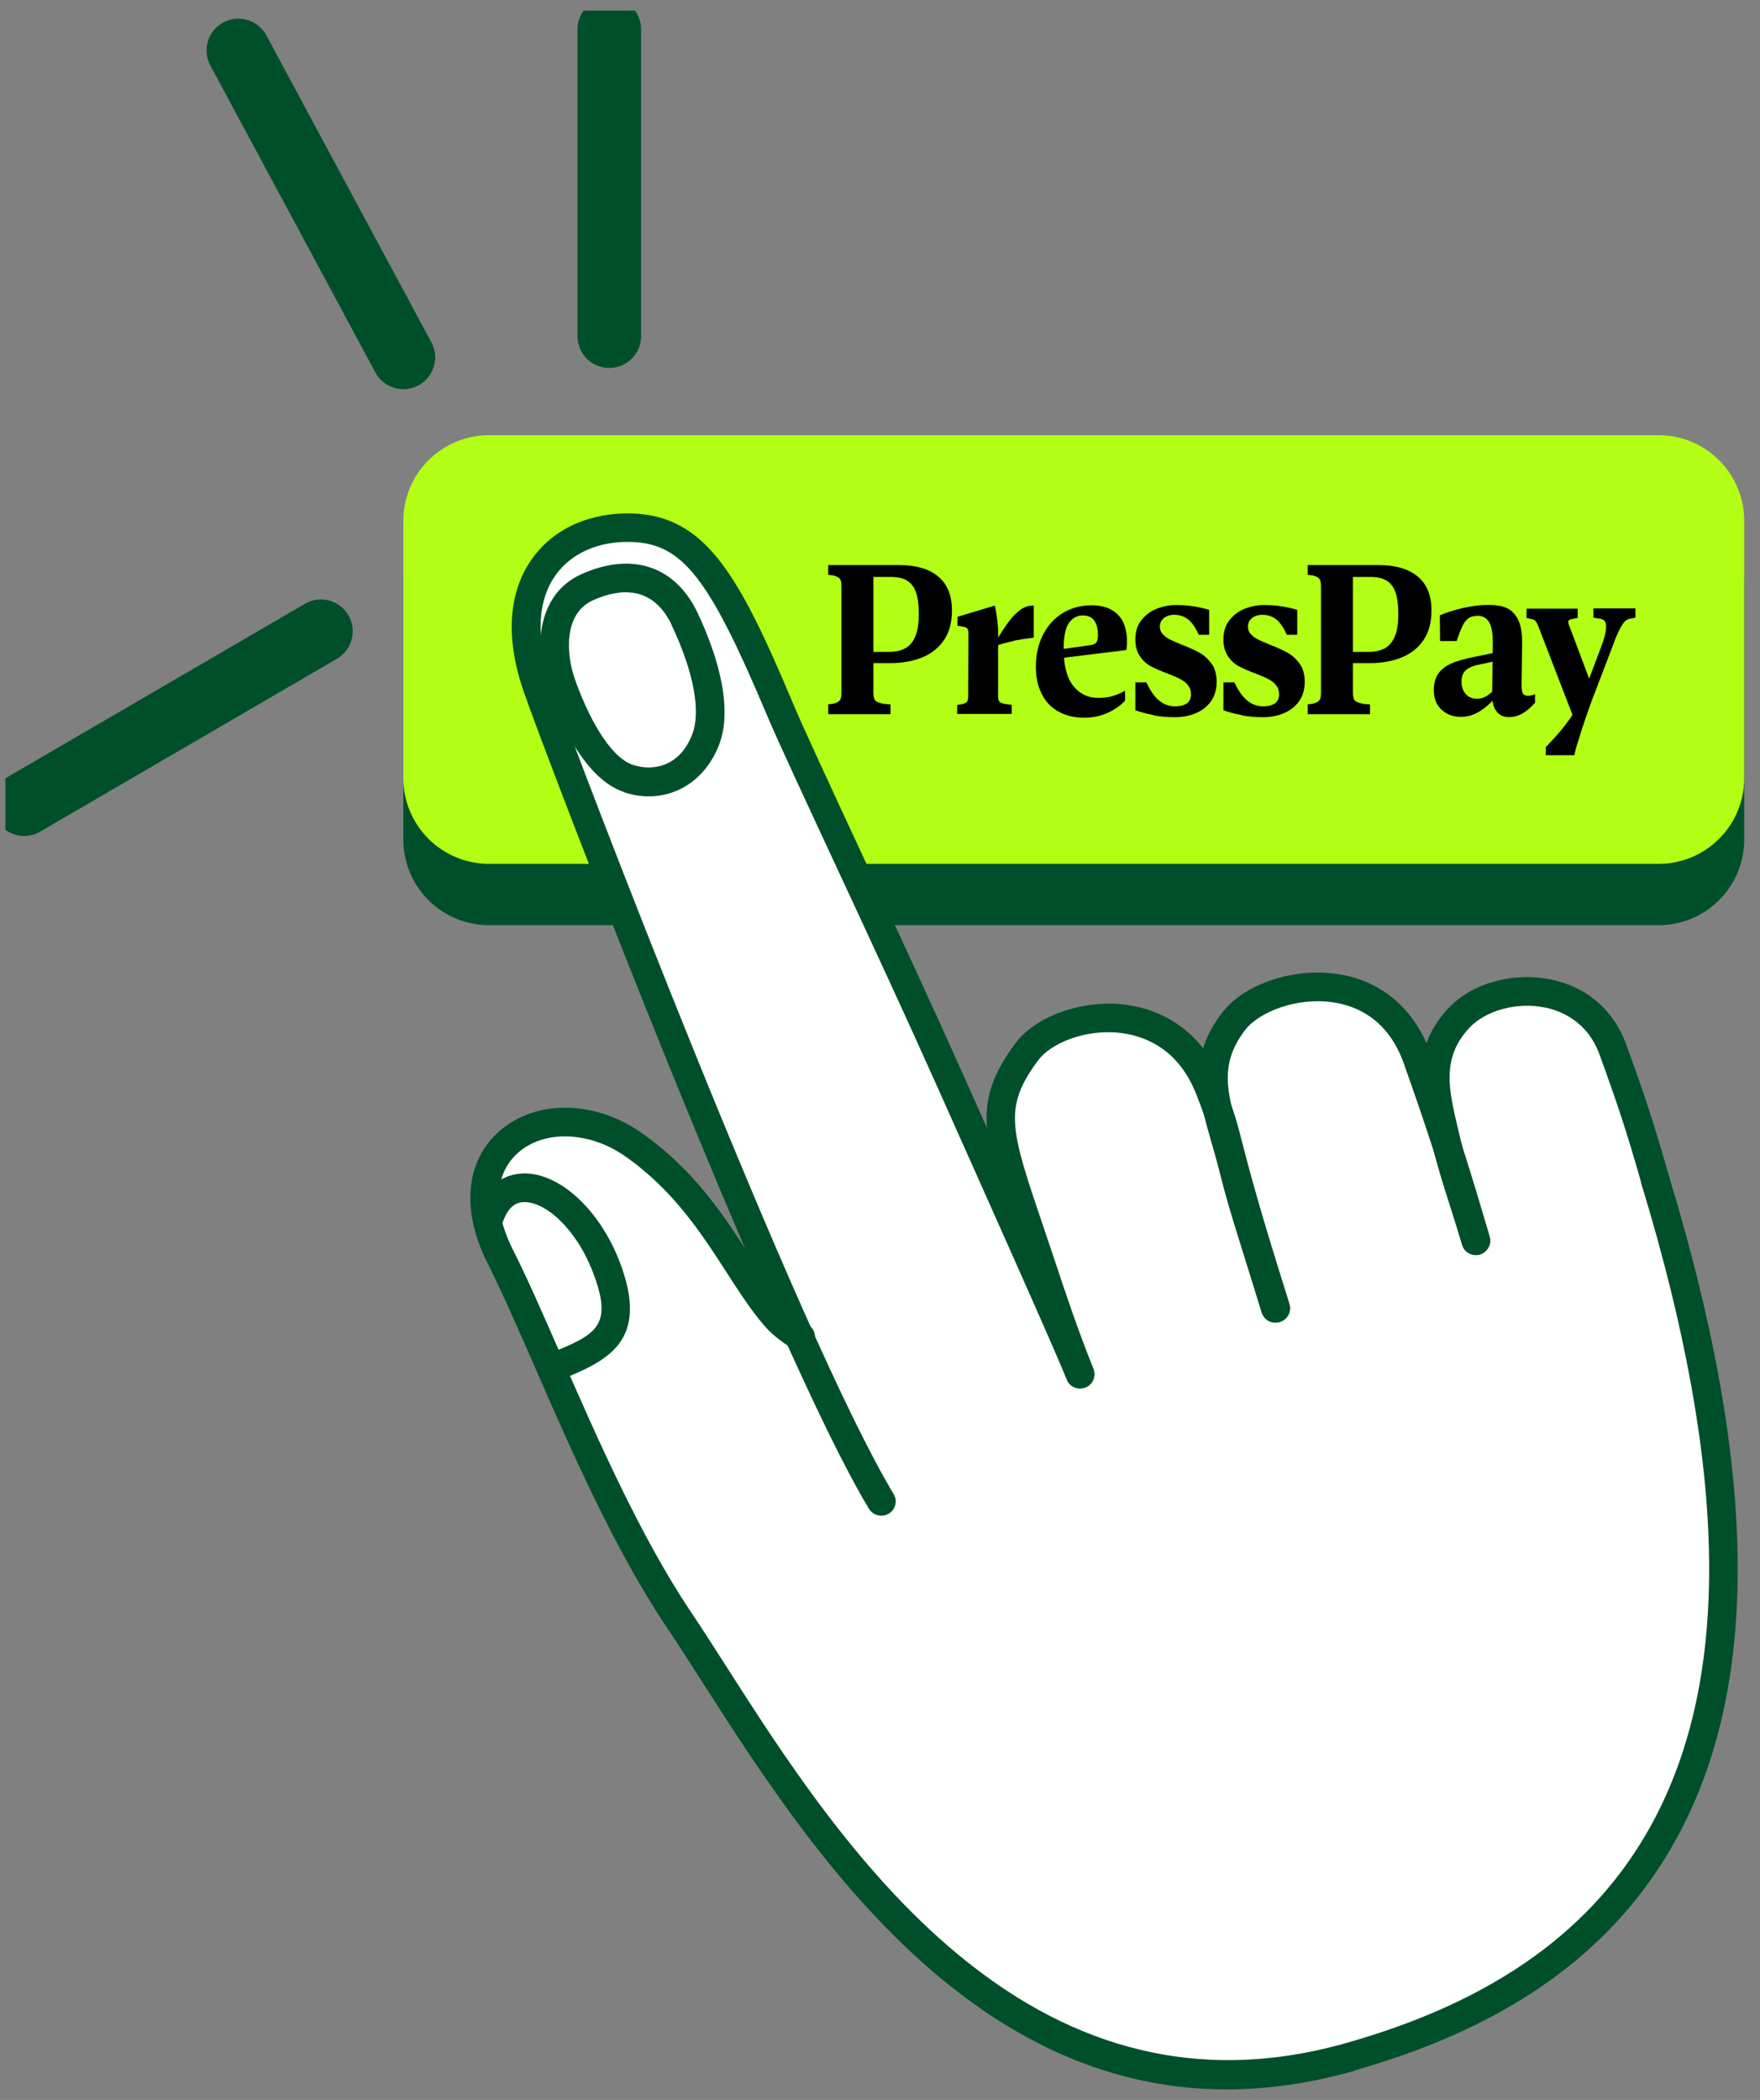 <svg width="83" height="99" viewBox="0 0 83 99" fill="none" xmlns="http://www.w3.org/2000/svg">
<rect x="0" y="0" width="83" height="99" fill="#808080" stroke="none"/>
<g clip-path="url(#clip0_197_3189)">
<path d="M78.214 23.407H23.064C20.832 23.407 19.022 25.213 19.022 27.441V39.584C19.022 41.811 20.832 43.617 23.064 43.617H78.214C80.446 43.617 82.255 41.811 82.255 39.584V27.441C82.255 25.213 80.446 23.407 78.214 23.407Z" fill="#004F2B"/>
<path d="M78.214 20.516H23.064C20.832 20.516 19.022 22.322 19.022 24.549V36.692C19.022 38.92 20.832 40.726 23.064 40.726H78.214C80.446 40.726 82.255 38.92 82.255 36.692V24.549C82.255 22.322 80.446 20.516 78.214 20.516Z" fill="#B2FE15"/>
<path d="M39.058 33.665V33.206L39.306 33.176C39.453 33.135 39.553 33.082 39.606 33.017C39.66 32.953 39.683 32.823 39.683 32.635V27.67C39.683 27.482 39.66 27.352 39.606 27.288C39.553 27.223 39.453 27.17 39.306 27.129L39.058 27.099V26.64H42.403C43.205 26.64 43.819 26.822 44.249 27.182C44.68 27.541 44.893 28.071 44.893 28.777C44.893 29.343 44.769 29.808 44.515 30.179C44.261 30.55 43.919 30.821 43.483 30.997C43.046 31.174 42.544 31.262 41.978 31.262H40.491V30.733H41.919C42.226 30.733 42.48 30.674 42.686 30.568C42.893 30.456 43.052 30.267 43.164 30.008C43.276 29.749 43.329 29.39 43.329 28.942C43.329 28.495 43.282 28.171 43.194 27.918C43.099 27.659 42.958 27.476 42.763 27.364C42.568 27.252 42.314 27.199 42.002 27.199H40.503L41.188 26.822V32.641C41.188 32.829 41.217 32.959 41.276 33.023C41.335 33.088 41.465 33.141 41.671 33.182L41.996 33.212V33.671H39.058V33.665Z" fill="black"/>
<path d="M45.14 33.665V33.235L45.335 33.206C45.465 33.176 45.553 33.141 45.595 33.094C45.636 33.047 45.66 32.959 45.66 32.829L45.671 29.867C45.671 29.749 45.654 29.673 45.618 29.631C45.583 29.59 45.518 29.561 45.429 29.549L45.152 29.496V29.078L46.916 28.548C46.958 28.742 46.993 28.942 47.017 29.137C47.046 29.331 47.058 29.514 47.07 29.679V32.823C47.07 32.953 47.093 33.041 47.14 33.088C47.188 33.135 47.294 33.171 47.459 33.2L47.713 33.23V33.659H45.146L45.14 33.665ZM47.825 30.215C47.518 30.273 47.211 30.362 46.91 30.468L46.869 30.385C46.869 30.385 46.91 30.332 46.922 30.303C46.94 30.273 46.952 30.25 46.969 30.22C47.211 29.82 47.424 29.508 47.595 29.278C47.766 29.049 47.949 28.872 48.137 28.736C48.326 28.607 48.533 28.542 48.751 28.548V30.061C48.438 30.097 48.126 30.144 47.819 30.203L47.825 30.215Z" fill="black"/>
<path d="M49.901 33.541C49.559 33.347 49.3 33.065 49.123 32.705C48.94 32.346 48.851 31.928 48.851 31.445C48.851 30.856 48.969 30.344 49.199 29.902C49.429 29.466 49.742 29.125 50.138 28.89C50.533 28.654 50.981 28.536 51.483 28.536C52.067 28.536 52.503 28.713 52.798 29.066C53.087 29.419 53.199 29.944 53.123 30.644L49.742 31.062L49.701 30.656L51.37 30.421C51.524 30.403 51.636 30.362 51.689 30.303C51.742 30.244 51.778 30.126 51.778 29.949C51.778 29.643 51.719 29.414 51.601 29.255C51.483 29.096 51.306 29.013 51.075 29.013C50.792 29.013 50.568 29.137 50.403 29.378C50.238 29.62 50.161 30.032 50.161 30.597C50.161 31.369 50.309 31.946 50.609 32.328C50.91 32.711 51.3 32.9 51.783 32.9C52.067 32.9 52.309 32.87 52.497 32.806C52.686 32.747 52.875 32.664 53.058 32.564V33.029C52.845 33.259 52.574 33.453 52.238 33.606C51.901 33.759 51.536 33.836 51.135 33.836C50.657 33.836 50.249 33.736 49.913 33.541H49.901Z" fill="black"/>
<path d="M54.379 33.706C54.061 33.648 53.783 33.571 53.542 33.483V32.169H54.061C54.244 32.564 54.444 32.853 54.668 33.029C54.887 33.212 55.14 33.3 55.429 33.3C55.654 33.3 55.831 33.253 55.966 33.165C56.096 33.071 56.167 32.935 56.167 32.741C56.167 32.564 56.12 32.417 56.025 32.305C55.931 32.187 55.813 32.093 55.671 32.022C55.53 31.946 55.329 31.857 55.07 31.757C54.745 31.634 54.48 31.522 54.273 31.41C54.067 31.304 53.895 31.145 53.754 30.933C53.612 30.721 53.542 30.456 53.542 30.138C53.542 29.773 53.642 29.467 53.837 29.225C54.031 28.978 54.279 28.801 54.574 28.689C54.869 28.577 55.17 28.524 55.477 28.524C55.783 28.524 56.049 28.548 56.32 28.589C56.592 28.636 56.828 28.689 57.022 28.754V29.926H56.533C56.373 29.578 56.208 29.337 56.025 29.196C55.842 29.054 55.624 28.984 55.37 28.984C55.182 28.984 55.022 29.037 54.893 29.137C54.763 29.237 54.698 29.372 54.698 29.543C54.698 29.684 54.745 29.808 54.84 29.902C54.934 30.003 55.046 30.085 55.176 30.15C55.306 30.215 55.489 30.291 55.724 30.391C56.067 30.521 56.344 30.644 56.568 30.774C56.792 30.898 56.981 31.074 57.14 31.292C57.294 31.51 57.376 31.799 57.376 32.14C57.376 32.482 57.294 32.794 57.123 33.041C56.952 33.288 56.721 33.477 56.421 33.612C56.12 33.742 55.778 33.812 55.382 33.812C55.034 33.812 54.704 33.783 54.385 33.718L54.379 33.706Z" fill="black"/>
<path d="M58.533 33.706C58.214 33.648 57.937 33.571 57.695 33.483V32.169H58.214C58.397 32.564 58.598 32.853 58.822 33.029C59.04 33.212 59.294 33.3 59.583 33.3C59.807 33.3 59.984 33.253 60.12 33.165C60.249 33.071 60.32 32.935 60.32 32.741C60.32 32.564 60.273 32.417 60.179 32.305C60.084 32.187 59.966 32.093 59.825 32.022C59.683 31.946 59.483 31.857 59.223 31.757C58.898 31.634 58.633 31.522 58.426 31.41C58.22 31.304 58.049 31.145 57.907 30.933C57.766 30.721 57.695 30.456 57.695 30.138C57.695 29.773 57.795 29.467 57.99 29.225C58.185 28.978 58.432 28.801 58.727 28.689C59.022 28.577 59.323 28.524 59.63 28.524C59.937 28.524 60.202 28.548 60.474 28.589C60.745 28.636 60.981 28.689 61.176 28.754V29.926H60.686C60.527 29.578 60.362 29.337 60.179 29.196C59.996 29.054 59.778 28.984 59.524 28.984C59.335 28.984 59.176 29.037 59.046 29.137C58.916 29.237 58.851 29.372 58.851 29.543C58.851 29.684 58.898 29.808 58.993 29.902C59.087 30.003 59.199 30.085 59.329 30.15C59.459 30.215 59.642 30.291 59.878 30.391C60.22 30.521 60.497 30.644 60.721 30.774C60.946 30.898 61.135 31.074 61.294 31.292C61.447 31.51 61.53 31.799 61.53 32.14C61.53 32.482 61.447 32.794 61.276 33.041C61.105 33.288 60.875 33.477 60.574 33.612C60.273 33.742 59.931 33.812 59.536 33.812C59.188 33.812 58.857 33.783 58.539 33.718L58.533 33.706Z" fill="black"/>
<path d="M61.671 33.665V33.206L61.919 33.176C62.067 33.135 62.167 33.082 62.22 33.017C62.273 32.953 62.297 32.823 62.297 32.635V27.67C62.297 27.482 62.273 27.352 62.22 27.288C62.167 27.223 62.067 27.17 61.919 27.129L61.671 27.099V26.64H65.016C65.819 26.64 66.432 26.822 66.863 27.182C67.294 27.541 67.506 28.071 67.506 28.777C67.506 29.343 67.382 29.808 67.129 30.179C66.875 30.55 66.533 30.821 66.096 30.997C65.66 31.174 65.158 31.262 64.592 31.262H63.105V30.733H64.533C64.84 30.733 65.093 30.674 65.3 30.568C65.506 30.456 65.665 30.267 65.778 30.008C65.89 29.749 65.943 29.39 65.943 28.942C65.943 28.495 65.895 28.171 65.807 27.918C65.713 27.659 65.571 27.476 65.376 27.364C65.182 27.252 64.928 27.199 64.615 27.199H63.117L63.801 26.822V32.641C63.801 32.829 63.831 32.959 63.89 33.023C63.949 33.088 64.078 33.141 64.285 33.182L64.609 33.212V33.671H61.671V33.665Z" fill="black"/>
<path d="M67.972 33.453C67.736 33.224 67.618 32.923 67.618 32.541C67.618 32.228 67.683 31.975 67.819 31.775C67.949 31.575 68.155 31.41 68.427 31.286C68.698 31.163 69.064 31.057 69.53 30.968L70.621 30.744L70.639 31.139L69.801 31.322C69.483 31.381 69.258 31.475 69.123 31.598C68.993 31.722 68.922 31.899 68.922 32.134C68.922 32.37 68.987 32.552 69.111 32.705C69.235 32.853 69.406 32.935 69.618 32.941C69.736 32.947 69.848 32.929 69.954 32.888C70.061 32.841 70.173 32.782 70.273 32.694C70.379 32.611 70.491 32.505 70.603 32.382L70.798 32.493C70.798 32.493 70.798 32.505 70.798 32.511C70.798 32.511 70.798 32.517 70.798 32.529C70.615 32.788 70.427 33.006 70.232 33.188C70.037 33.371 69.831 33.518 69.606 33.63C69.382 33.742 69.146 33.795 68.904 33.795C68.521 33.795 68.214 33.683 67.984 33.453H67.972ZM71.819 32.7C71.866 32.77 71.949 32.8 72.073 32.8C72.114 32.8 72.167 32.794 72.226 32.782C72.285 32.77 72.344 32.747 72.391 32.723V33.129C72.202 33.347 72.008 33.512 71.807 33.63C71.606 33.748 71.388 33.807 71.158 33.807C70.904 33.807 70.71 33.718 70.574 33.536C70.432 33.359 70.368 33.1 70.368 32.758L70.397 30.421C70.409 29.926 70.356 29.567 70.238 29.355C70.12 29.143 69.937 29.031 69.695 29.031C69.53 29.031 69.394 29.06 69.288 29.125C69.182 29.19 69.081 29.296 69.005 29.443C68.922 29.59 68.834 29.814 68.727 30.12L68.698 30.22H67.913L67.901 29.007C68.226 28.872 68.598 28.754 69.005 28.66C69.418 28.566 69.819 28.519 70.214 28.519C70.539 28.519 70.816 28.566 71.034 28.654C71.252 28.748 71.435 28.919 71.577 29.184C71.719 29.443 71.783 29.826 71.783 30.32L71.754 32.281C71.754 32.493 71.778 32.629 71.825 32.7H71.819Z" fill="black"/>
<path d="M72.409 29.266C72.356 29.219 72.267 29.19 72.155 29.172L71.99 29.131V28.695H74.403V29.131L74.196 29.172C74.078 29.19 74.008 29.219 73.978 29.255C73.949 29.29 73.949 29.349 73.978 29.437C73.984 29.449 73.996 29.472 74.008 29.508L75.076 32.346L74.32 34.124L72.539 29.508C72.497 29.39 72.45 29.313 72.397 29.266H72.409ZM72.969 35.155C72.969 35.155 73.005 35.108 73.022 35.09C73.3 34.796 73.547 34.525 73.754 34.26C73.96 33.995 74.167 33.706 74.368 33.388L74.603 32.9L75.53 30.438C75.648 30.12 75.713 29.867 75.736 29.673C75.754 29.484 75.736 29.355 75.677 29.278C75.618 29.207 75.524 29.166 75.388 29.16L75.146 29.119V28.683H77.123V29.119L76.916 29.16C76.816 29.166 76.722 29.207 76.645 29.278C76.568 29.349 76.48 29.478 76.385 29.661C76.291 29.843 76.179 30.102 76.061 30.432L75.07 33.023C74.834 33.665 74.615 34.307 74.427 34.937C74.385 35.061 74.35 35.173 74.32 35.285C74.291 35.391 74.261 35.497 74.244 35.603H72.898V35.214C72.898 35.214 72.952 35.173 72.969 35.149V35.155Z" fill="black"/>
<path d="M39.542 87.641C34.757 81.252 30.32 73.426 30.185 73.037C30.049 72.648 24.633 62.82 23.618 59.794C22.604 56.767 22.875 54.588 24.574 53.41C26.273 52.232 29.843 53.392 32.84 56.867C35.837 60.341 38.049 64.192 38.049 64.192C38.049 64.192 28.025 40.178 26.084 34.949C24.137 29.72 24.143 26.428 27.76 25.085C31.376 23.743 33.542 26.428 36.367 32.735C39.194 39.042 48.615 59.375 48.615 59.375C48.615 59.375 45.831 53.216 47.666 50.572C49.506 47.928 52.031 47.457 53.453 48.045C54.875 48.634 57.093 51.302 57.093 51.302C57.093 51.302 56.58 47.916 60.975 46.815C65.371 45.714 67.424 50.501 67.424 50.501C67.424 50.501 67.695 46.738 71.424 46.844C75.152 46.95 75.671 48.093 76.539 50.519C77.406 52.945 80.503 63.592 81.07 68.568C81.636 73.549 80.851 85.392 76.067 89.973C71.282 94.549 61.707 99.177 54.875 97.499C48.043 95.821 42.444 91.516 39.536 87.635L39.542 87.641Z" fill="white"/>
<path d="M63.866 97.629C47.772 102.186 38.603 87.865 33.123 79.303C32.527 78.373 31.972 77.501 31.453 76.735C28.981 73.061 26.881 68.25 25.194 64.381C24.403 62.573 23.654 60.865 22.999 59.564C21.73 57.055 21.949 54.718 23.571 53.31C25.288 51.826 28.031 51.861 30.238 53.398C32.739 55.142 34.143 57.314 35.376 59.228C35.949 60.112 36.486 60.948 37.064 61.619C37.294 61.884 37.624 62.149 38.114 62.449C38.432 62.65 38.527 63.062 38.332 63.38C38.137 63.698 37.718 63.792 37.4 63.598C36.792 63.221 36.362 62.867 36.043 62.496C35.4 61.749 34.84 60.877 34.244 59.953C33.075 58.145 31.748 56.09 29.465 54.5C27.789 53.334 25.683 53.263 24.456 54.323C23.311 55.312 23.217 56.996 24.202 58.946C24.875 60.276 25.63 62.002 26.427 63.827C28.096 67.643 30.167 72.389 32.568 75.97C33.093 76.747 33.648 77.625 34.255 78.567C39.53 86.811 48.362 100.602 63.489 96.315C70.462 94.343 75.176 90.968 77.89 86.004C81.654 79.114 81.5 69.257 77.424 55.872C77.317 55.513 77.5 55.153 77.872 55.03C78.232 54.924 78.609 55.124 78.716 55.477C82.904 69.233 83.022 79.427 79.076 86.652C76.503 91.351 72.297 94.708 66.244 96.857C65.477 97.128 64.68 97.381 63.854 97.617L63.866 97.629Z" fill="#004F2B"/>
<path d="M25.406 64.74C25.264 64.393 25.435 63.998 25.778 63.863C28.102 62.926 28.969 62.573 27.943 59.935C27.123 57.827 25.642 56.62 24.68 56.672C24.191 56.696 23.848 57.085 23.654 57.815C23.559 58.174 23.188 58.392 22.828 58.292C22.468 58.198 22.25 57.827 22.35 57.468C22.698 56.166 23.518 55.383 24.609 55.324C26.308 55.23 28.238 56.961 29.205 59.44C30.716 63.321 28.562 64.186 26.285 65.111C26.273 65.111 26.267 65.117 26.255 65.123C25.919 65.241 25.542 65.076 25.4 64.74H25.406Z" fill="#004F2B"/>
<path d="M40.981 71.135C36.444 63.609 25.884 36.009 24.71 32.641C23.577 29.39 24.32 27.382 25.146 26.269C26.161 24.891 27.872 24.143 29.831 24.208C33.3 24.326 34.869 27.158 37.394 33.153C38.415 35.573 42.521 44.177 45.341 50.483C48.191 56.861 50.887 62.885 51.559 64.534C51.701 64.881 51.536 65.276 51.188 65.411C50.84 65.553 50.444 65.388 50.309 65.04C49.642 63.409 46.952 57.391 44.108 51.025C41.288 44.712 37.176 36.103 36.149 33.671C33.435 27.229 32.185 25.633 29.789 25.551C28.279 25.498 26.987 26.051 26.238 27.064C25.335 28.289 25.253 30.061 25.996 32.193C27.164 35.544 37.665 63.009 42.143 70.434C42.338 70.752 42.232 71.171 41.913 71.359C41.872 71.382 41.831 71.4 41.789 71.418C41.494 71.524 41.152 71.412 40.981 71.129V71.135Z" fill="#004F2B"/>
<path d="M60.356 62.326C60.002 62.437 59.618 62.237 59.506 61.884C58.031 57.202 57.553 55.347 57.27 54.24C57.028 53.298 56.916 52.868 56.426 51.614C55.595 49.482 54.049 48.858 52.904 48.705C51.194 48.481 49.547 49.188 48.952 49.995C47.306 52.232 47.636 53.204 49.223 57.886L49.76 59.481C50.249 60.959 50.81 62.638 51.565 64.528C51.701 64.875 51.536 65.27 51.188 65.405C50.84 65.535 50.444 65.376 50.309 65.028C49.542 63.103 48.975 61.407 48.48 59.911L47.949 58.321C46.344 53.593 45.807 52.003 47.872 49.2C48.834 47.892 51.081 47.103 53.093 47.368C55.229 47.651 56.863 48.982 57.701 51.119C58.22 52.45 58.344 52.933 58.592 53.899C58.875 54.994 59.341 56.825 60.81 61.472C60.922 61.819 60.733 62.19 60.391 62.308C60.385 62.308 60.373 62.308 60.367 62.314L60.356 62.326Z" fill="#004F2B"/>
<path d="M69.789 59.146C69.43 59.246 69.058 59.04 68.952 58.681C67.96 55.23 67.276 53.175 66.202 50.136C65.471 48.075 64.013 47.433 62.916 47.262C61.152 46.986 59.365 47.716 58.721 48.558C57.483 50.171 57.866 51.502 58.444 53.516C58.58 53.981 58.716 54.464 58.845 54.982C59.158 56.254 59.547 57.491 60.002 58.916C60.249 59.699 60.515 60.547 60.798 61.484C60.904 61.843 60.704 62.214 60.344 62.326C59.984 62.432 59.606 62.231 59.5 61.872C59.217 60.936 58.958 60.1 58.71 59.322C58.249 57.874 57.854 56.62 57.53 55.306C57.406 54.806 57.27 54.335 57.14 53.887C56.521 51.744 55.984 49.889 57.642 47.733C58.686 46.373 61.04 45.596 63.123 45.926C65.182 46.249 66.727 47.586 67.471 49.683C68.556 52.745 69.247 54.818 70.249 58.304C70.35 58.651 70.161 59.004 69.825 59.128C69.813 59.128 69.795 59.14 69.783 59.14L69.789 59.146Z" fill="#004F2B"/>
<path d="M78.261 56.337C77.901 56.437 77.53 56.231 77.43 55.872C76.727 53.375 76.226 51.897 75.43 49.712C74.851 48.122 73.565 47.639 72.857 47.498C71.536 47.233 70.067 47.627 69.288 48.464C67.966 49.883 68.32 51.367 68.763 53.239L68.851 53.61C69.064 54.523 69.347 55.412 69.671 56.437C69.854 57.008 70.049 57.615 70.249 58.298C70.356 58.657 70.149 59.028 69.795 59.14C69.435 59.246 69.058 59.046 68.952 58.686C68.751 58.015 68.556 57.409 68.379 56.849C68.043 55.795 67.754 54.882 67.53 53.916L67.441 53.551C66.969 51.555 66.486 49.494 68.291 47.545C69.388 46.361 71.329 45.814 73.117 46.173C74.828 46.52 76.096 47.61 76.692 49.247C77.5 51.461 78.008 52.963 78.722 55.501C78.816 55.842 78.627 56.201 78.297 56.319C78.285 56.319 78.267 56.331 78.249 56.331L78.261 56.337Z" fill="#004F2B"/>
<path d="M29.441 37.346C27.565 36.727 26.362 33.971 25.813 32.387C25.152 30.474 25.37 27.988 27.418 27.07C29.795 25.998 31.854 26.681 32.904 28.907C33.601 30.385 34.663 33.153 33.913 35.108C33.483 36.227 32.686 37.01 31.724 37.352C31.022 37.599 30.232 37.617 29.435 37.352L29.441 37.346ZM31.683 29.478C30.763 27.535 29.158 27.765 27.972 28.295C26.503 28.954 26.751 30.974 27.087 31.946C27.689 33.695 28.733 35.697 29.854 36.062C30.769 36.362 32.049 36.168 32.645 34.619C33.064 33.536 32.71 31.663 31.677 29.478H31.683Z" fill="#004F2B"/>
<path d="M28.733 15.846V1.383" stroke="#004F2B" stroke-width="3" stroke-miterlimit="10" stroke-linecap="round"/>
<path d="M19.022 16.847L11.241 2.379" stroke="#004F2B" stroke-width="3" stroke-miterlimit="10" stroke-linecap="round"/>
<path d="M15.134 29.761L1.14 37.911" stroke="#004F2B" stroke-width="3" stroke-miterlimit="10" stroke-linecap="round"/>
</g>
<defs>
<clipPath id="clip0_197_3189">
<rect width="82" height="98" fill="white" transform="translate(0.255 0.5)"/>
</clipPath>
</defs>
</svg>
